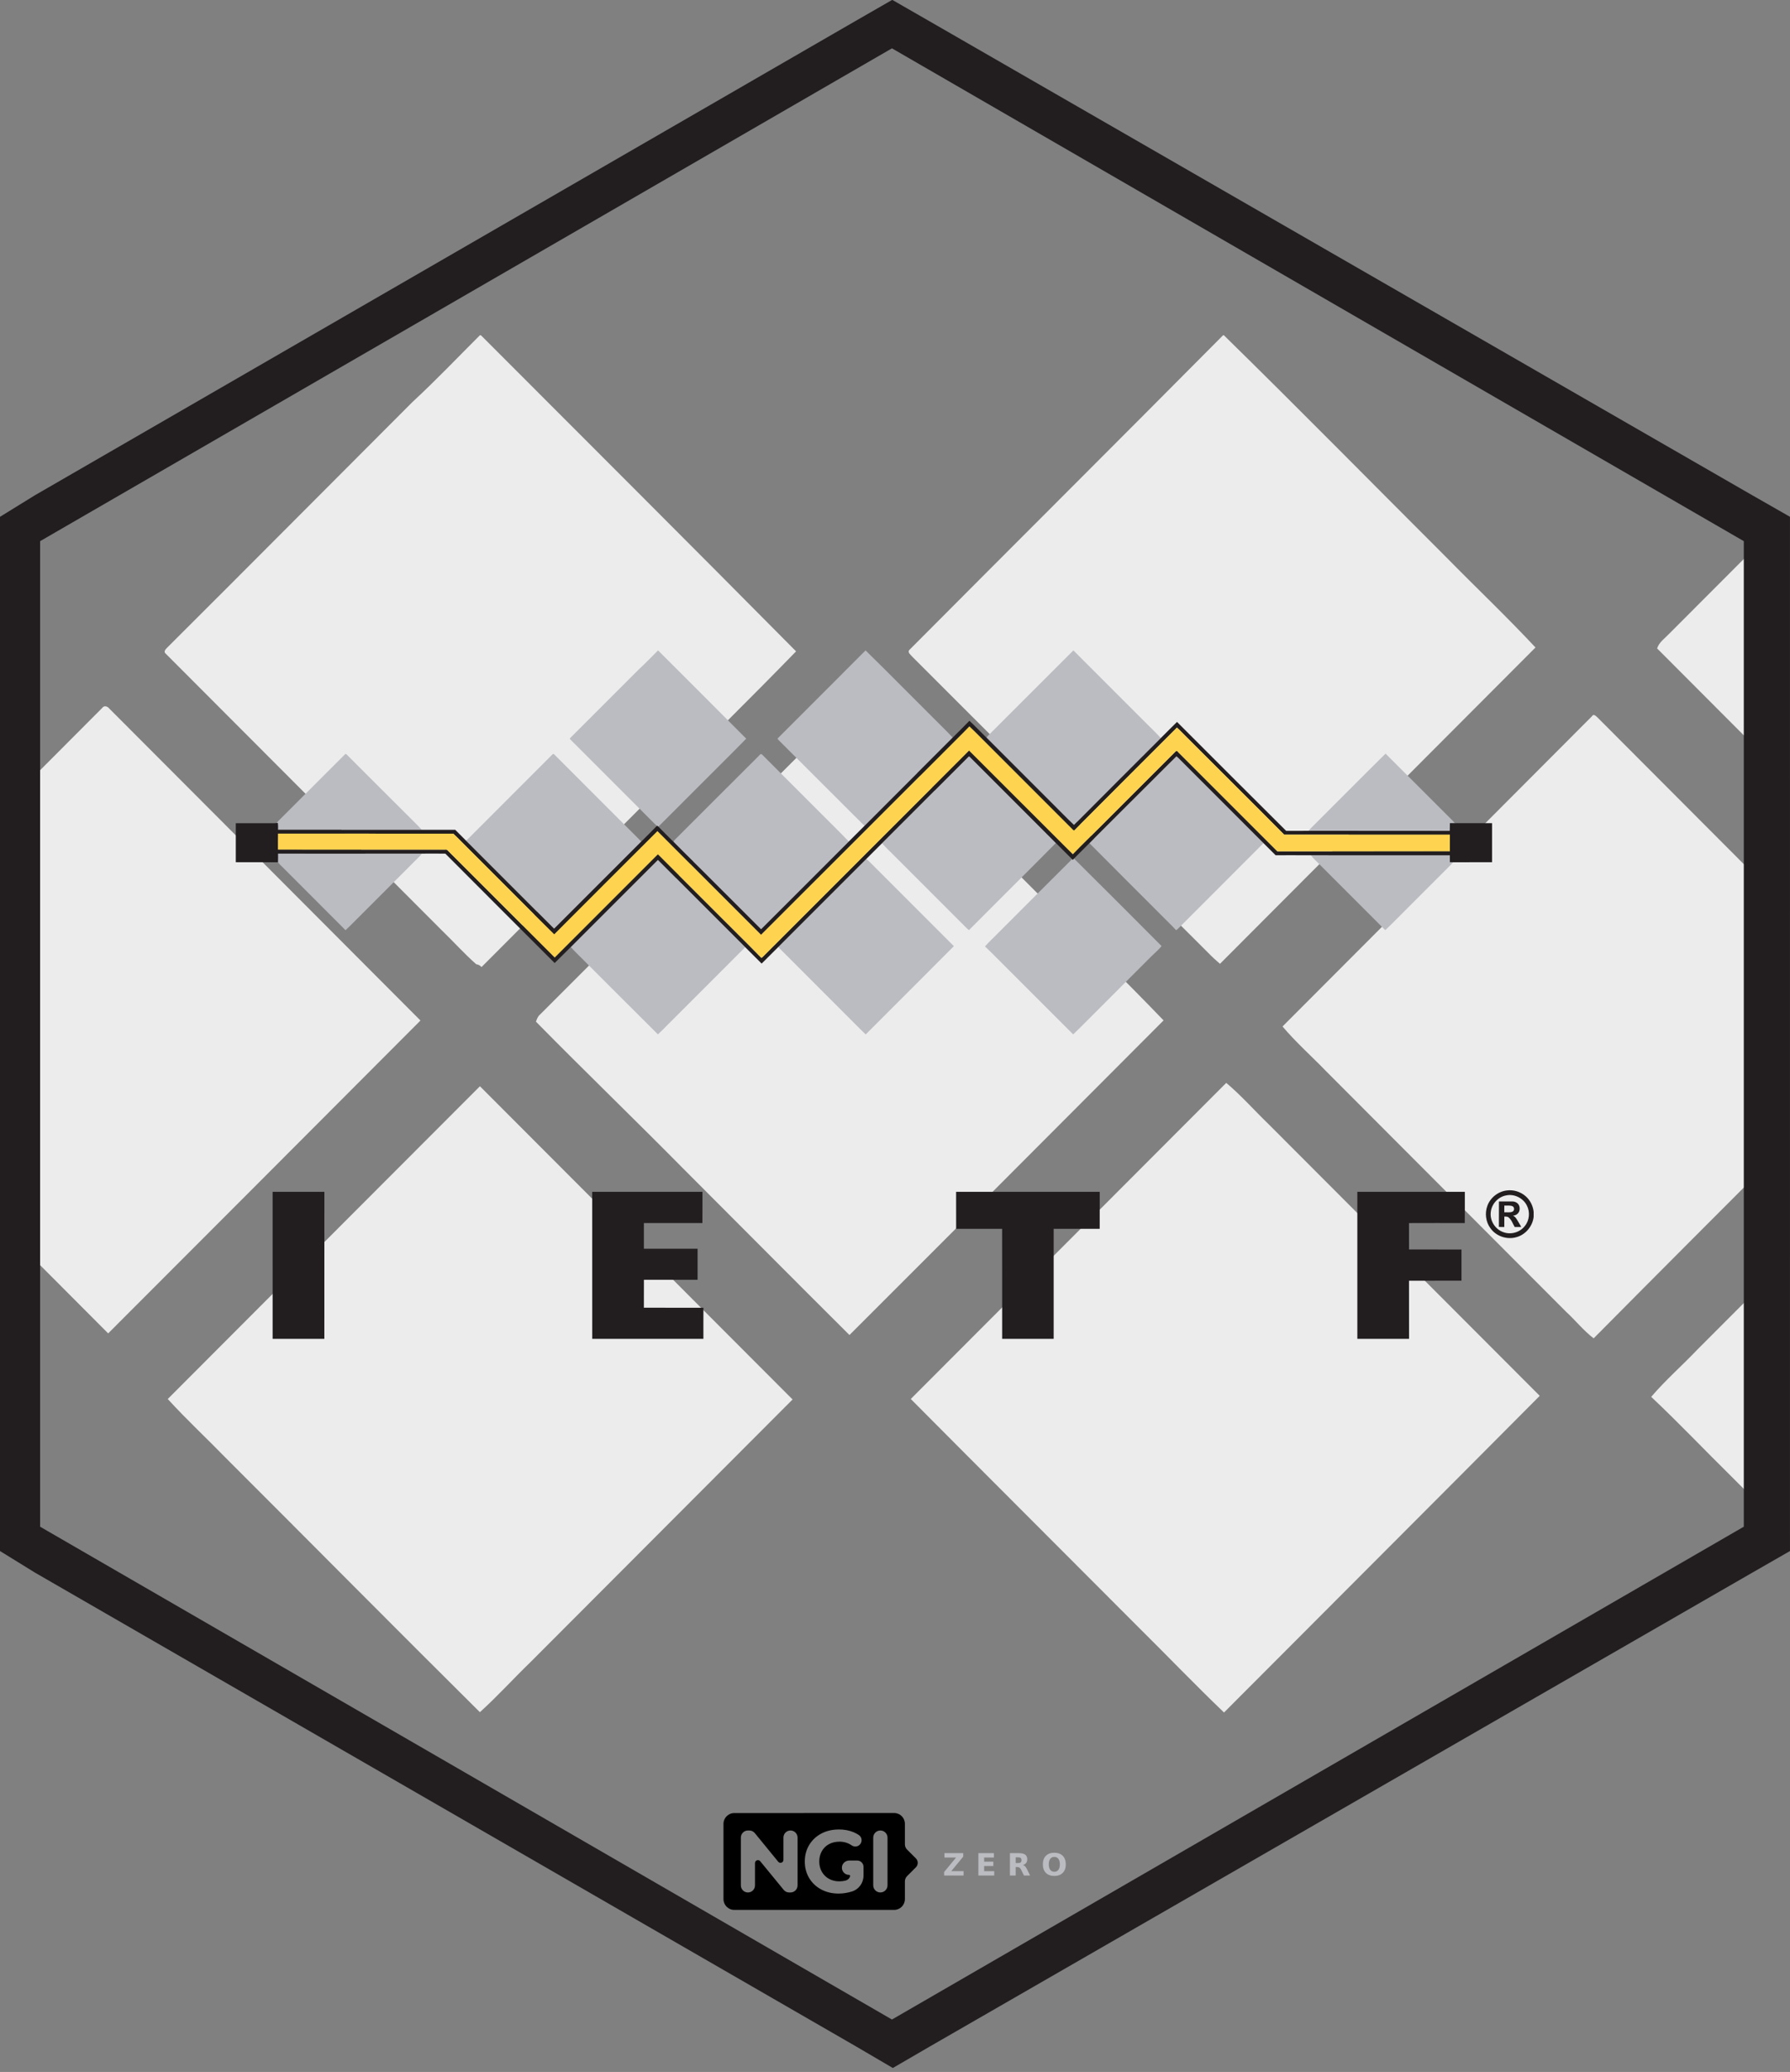 <?xml version="1.0" encoding="UTF-8" standalone="no"?>
<!-- Created with Inkscape (http://www.inkscape.org/) -->

<svg
   width="43.9mm"
   height="50.8mm"
   viewBox="0 0 43.9 50.8"
   version="1.1"
   id="svg5"
   sodipodi:docname="ietf.hex.svg"
   inkscape:version="1.3.2 (091e20ef0f, 2023-11-25)"
   xml:space="preserve"
   xmlns:inkscape="http://www.inkscape.org/namespaces/inkscape"
   xmlns:sodipodi="http://sodipodi.sourceforge.net/DTD/sodipodi-0.dtd"
   xmlns="http://www.w3.org/2000/svg"
   xmlns:svg="http://www.w3.org/2000/svg"><rect x="0" y="0" width="43.9" height="50.8" fill="#808080" stroke="none"/><sodipodi:namedview
     id="namedview8"
     pagecolor="#ffffff"
     bordercolor="#666666"
     borderopacity="1.0"
     inkscape:pageshadow="2"
     inkscape:pageopacity="0.0"
     inkscape:pagecheckerboard="0"
     inkscape:document-units="mm"
     showgrid="false"
     fit-margin-top="0"
     fit-margin-left="0"
     fit-margin-right="0"
     fit-margin-bottom="0"
     inkscape:zoom="2.3281419"
     inkscape:cx="50.254669"
     inkscape:cy="70.227678"
     inkscape:window-width="1920"
     inkscape:window-height="1007"
     inkscape:window-x="0"
     inkscape:window-y="0"
     inkscape:window-maximized="1"
     inkscape:current-layer="svg5"
     inkscape:showpageshadow="2"
     inkscape:deskcolor="#d1d1d1" /><defs
     id="defs2"><linearGradient
       id="AP-4-0"
       inkscape:swatch="solid"><stop
         style="stop-color:#5e5e5e;stop-opacity:1;"
         offset="0"
         id="stop5660" /></linearGradient><linearGradient
       id="linearGradient5640"
       inkscape:swatch="solid"><stop
         style="stop-color:#000000;stop-opacity:1;"
         offset="0"
         id="stop5638" /></linearGradient><linearGradient
       id="AP-3-7"
       inkscape:swatch="solid"><stop
         style="stop-color:#c678c5;stop-opacity:1;"
         offset="0"
         id="stop5498" /></linearGradient><linearGradient
       id="AP-2-3"
       inkscape:swatch="solid"><stop
         style="stop-color:#6d6d6d;stop-opacity:1;"
         offset="0"
         id="stop5230" /></linearGradient><linearGradient
       id="AP1-5"
       inkscape:swatch="solid"><stop
         style="stop-color:#f1007e;stop-opacity:1;"
         offset="0"
         id="stop5212" /></linearGradient></defs><path
     id="path113262"
     style="fill:#ececec;stroke-width:0.054"
     d="m 11.768,8.221 c -0.548,0.547 -1.083,1.11 -1.652,1.635 -2.007,2.008 -4.008,4.023 -6.02,6.027 -0.04,0.039 -0.092,0.1 -0.028,0.147 2.255,2.261 4.513,4.52 6.768,6.781 0.284,0.273 0.547,0.57 0.844,0.83 0.051,0.007 0.095,0.03 0.13,0.069 1.405,-1.406 2.809,-2.813 4.213,-4.22 1.165,-1.176 2.348,-2.333 3.501,-3.52 -2.568,-2.592 -5.151,-5.168 -7.729,-7.75 z m 18.227,0 c -2.557,2.577 -5.131,5.139 -7.692,7.713 -0.056,0.065 0.037,0.122 0.071,0.167 2.423,2.415 4.829,4.847 7.254,7.257 0.092,0.096 0.191,0.186 0.292,0.273 2.578,-2.587 5.16,-5.17 7.738,-7.756 -0.704,-0.754 -1.454,-1.465 -2.177,-2.201 -1.822,-1.818 -3.627,-3.654 -5.465,-5.454 z m 13.824,4.431 c -0.962,0.964 -1.924,1.927 -2.886,2.89 -0.105,0.112 -0.244,0.203 -0.292,0.356 1.086,1.089 2.172,2.177 3.258,3.265 v -5.405 -1.06 z m -22.985,4.662 c -0.11,0.039 -0.174,0.151 -0.258,0.226 -2.452,2.439 -4.887,4.896 -7.335,7.338 -0.053,0.044 -0.074,0.109 -0.097,0.171 1.196,1.215 2.423,2.398 3.622,3.612 1.356,1.356 2.707,2.718 4.067,4.071 2.573,-2.567 5.136,-5.144 7.704,-7.714 -0.987,-1.027 -2.01,-2.02 -3.011,-3.033 -1.477,-1.479 -2.952,-2.958 -4.429,-4.436 -0.085,-0.08 -0.156,-0.182 -0.262,-0.234 z M 2.573,17.317 C 2.55,17.319 2.527,17.33 2.509,17.355 1.674,18.194 0.837,19.032 9.3467676e-7,19.87 V 30.034 C 0.884,30.92 1.77,31.804 2.653,32.692 5.209,30.138 7.759,27.578 10.312,25.021 7.771,22.47 5.224,19.924 2.681,17.373 c -0.026,-0.034 -0.068,-0.059 -0.108,-0.056 z m 36.504,0.214 c -0.013,0.003 -0.025,0.013 -0.037,0.033 -2.526,2.537 -5.058,5.068 -7.586,7.603 0.331,0.392 0.718,0.733 1.074,1.102 1.96,1.965 3.921,3.93 5.882,5.894 0.23,0.211 0.426,0.461 0.675,0.65 1.6,-1.615 3.208,-3.222 4.814,-4.83 v -5.661 c -1.571,-1.573 -3.141,-3.146 -4.71,-4.721 -0.03,-0.027 -0.074,-0.079 -0.113,-0.069 z m -9.003,9.019 c -2.579,2.583 -5.157,5.168 -7.737,7.75 1.862,1.875 3.734,3.74 5.599,5.612 0.697,0.689 1.375,1.397 2.083,2.075 2.58,-2.589 5.167,-5.171 7.743,-7.764 -2.213,-2.217 -4.426,-4.435 -6.64,-6.651 -0.351,-0.338 -0.675,-0.708 -1.048,-1.022 z m -18.303,0.082 c -2.554,2.555 -5.105,5.113 -7.657,7.669 0.459,0.503 0.959,0.967 1.434,1.455 2.076,2.072 4.139,4.158 6.221,6.223 0.435,-0.392 0.828,-0.829 1.25,-1.236 2.139,-2.144 4.28,-4.287 6.419,-6.431 C 16.883,31.753 14.328,29.192 11.771,26.633 Z M 43.9,30.815 c -0.756,0.758 -1.513,1.515 -2.27,2.272 -0.372,0.392 -0.783,0.749 -1.134,1.161 0.677,0.637 1.318,1.314 1.981,1.966 0.475,0.475 0.949,0.95 1.423,1.425 v -0.596 z" /><g
     id="g14"
     transform="matrix(0.265,0,0,0.265,3.346,-1.721)"
     style="fill:#221e1f;fill-opacity:1"><path
       id="path12"
       style="fill:#221e1f;fill-opacity:1;stroke-width:1.325"
       d="m 69.949,6.482 -3.451,1.984 -75.896,43.852 -3.229,1.992 v 3.99 87.705 3.99 l 3.227,1.992 76.014,43.852 3.389,1.986 3.418,-1.986 76.141,-43.852 3.471,-1.992 v -3.99 -87.705 -3.99 L 149.547,52.318 73.405,8.466 Z m -0.027,4.484 78.836,45.596 v 91.184 l -78.836,45.596 -78.176,-45.213 -0.66,-0.383 V 56.562 Z"
       sodipodi:nodetypes="ccccccccccccccccccccccccccc" /></g><g
     id="g44"
     transform="matrix(0.028,0,0,-0.028,84.616,49.377)" /><g
     id="g3114-6"
     transform="matrix(0.422,0,0,0.423,-11.184,-26.898)"
     style="fill:#000000;fill-opacity:1"><path
       id="path30-2"
       style="fill:#000000;fill-opacity:1;stroke:none;stroke-width:0.056"
       d="m 69.172,168.677 c -0.342,0 -0.623,0.281 -0.623,0.623 v 4.367 c 0,0.342 0.281,0.623 0.623,0.623 h 9.298 c 0.342,0 0.622,-0.281 0.622,-0.623 v -1.029 c 0,-0.114 0.045,-0.223 0.126,-0.304 l 0.513,-0.513 c 0.143,-0.143 0.142,-0.374 -0.001,-0.517 l -0.511,-0.509 c -0.081,-0.081 -0.127,-0.19 -0.127,-0.305 v -1.192 c 0,-0.342 -0.28,-0.623 -0.622,-0.623 z m 6.078,0.95 c 0.315,0 0.6,0.053 0.857,0.159 0.111,0.046 0.214,0.101 0.31,0.165 0.203,0.136 0.214,0.434 0.018,0.589 -0.126,0.099 -0.305,0.1 -0.437,0.009 -0.208,-0.143 -0.444,-0.214 -0.707,-0.214 -0.229,0 -0.433,0.048 -0.611,0.144 -0.178,0.096 -0.316,0.231 -0.415,0.406 -0.099,0.174 -0.15,0.374 -0.15,0.6 0,0.222 0.051,0.42 0.15,0.595 0.099,0.174 0.237,0.31 0.413,0.408 0.176,0.098 0.376,0.147 0.602,0.147 0.131,0 0.255,-0.016 0.372,-0.047 0.124,-0.033 0.219,-0.126 0.256,-0.243 0.013,-0.042 -0.019,-0.084 -0.062,-0.084 -0.239,0 -0.431,-0.202 -0.415,-0.444 0.014,-0.221 0.208,-0.388 0.43,-0.388 h 0.41 c 0.004,0 0.008,0.001 0.011,0.001 0.004,-1.1e-4 0.007,-0.001 0.01,-0.001 h 0.029 c 0.202,0 0.365,0.164 0.365,0.366 v 0.51 c 0,0.419 -0.27,0.794 -0.67,0.918 -0.003,5.3e-4 -0.005,0.001 -0.007,0.002 -0.257,0.079 -0.515,0.118 -0.775,0.118 -0.373,0 -0.708,-0.079 -1.006,-0.238 -0.298,-0.159 -0.531,-0.379 -0.7,-0.661 -0.169,-0.282 -0.254,-0.601 -0.254,-0.957 0,-0.356 0.084,-0.675 0.254,-0.957 0.169,-0.282 0.404,-0.504 0.705,-0.663 0.301,-0.159 0.64,-0.238 1.016,-0.238 z m -5.279,0.061 h 0.082 c 0.123,0 0.239,0.056 0.317,0.151 l 1.36,1.66 c 0.102,0.124 0.303,0.053 0.303,-0.107 v -1.293 c 0,-0.227 0.183,-0.411 0.41,-0.411 0.227,0 0.411,0.184 0.411,0.411 v 2.771 c 0,0.227 -0.184,0.41 -0.411,0.41 h -0.077 c -0.123,0 -0.239,-0.055 -0.317,-0.15 l -1.366,-1.662 c -0.102,-0.124 -0.303,-0.052 -0.303,0.108 v 1.294 c 0,0.227 -0.183,0.41 -0.41,0.41 -0.227,0 -0.411,-0.183 -0.411,-0.41 v -2.771 c 0,-0.227 0.184,-0.411 0.411,-0.411 z m 7.695,0 c 0.23,0 0.416,0.186 0.416,0.416 v 2.76 c 0,0.23 -0.186,0.415 -0.416,0.415 -0.23,0 -0.415,-0.185 -0.415,-0.415 v -2.76 c 0,-0.23 0.185,-0.416 0.415,-0.416 z" /><g
       aria-label="Z E R O"
       transform="matrix(0.056,0,0,0.056,67.751,175.089)"
       style="font-variant:normal;font-weight:600;font-stretch:normal;font-size:31.76px;font-family:'Montserrat SemiBold';-inkscape-font-specification:Montserrat-SemiBold;font-variant-ligatures:normal;font-variant-caps:normal;font-variant-numeric:normal;font-feature-settings:normal;text-align:start;writing-mode:lr-tb;text-anchor:start;fill:#bbbcc1;fill-opacity:1;fill-rule:nonzero;stroke:none"
       id="text56-3"><path
         style="fill:#bbbcc1;fill-opacity:1"
         d="m 243.581,-73.015 h 19.462 v 3.613 l -12.422,15.027 h 12.778 v 4.513 h -20.176 v -3.613 l 12.422,-15.027 h -12.065 z"
         id="path2325-8" /><path
         style="fill:#bbbcc1;fill-opacity:1"
         d="m 278.768,-73.015 h 16.113 v 4.513 h -10.142 v 4.311 h 9.537 v 4.513 h -9.537 v 5.304 h 10.483 v 4.513 H 278.768 Z"
         id="path2327-6" /><path
         style="fill:#bbbcc1;fill-opacity:1"
         d="m 320.004,-62.749 q 1.876,0 2.683,-0.698 0.822,-0.698 0.822,-2.295 0,-1.582 -0.822,-2.264 -0.806,-0.682 -2.683,-0.682 h -2.512 v 5.939 z m -2.512,4.125 v 8.762 h -5.971 v -23.153 h 9.119 q 4.575,0 6.699,1.535 2.14,1.535 2.14,4.854 0,2.295 -1.117,3.768 -1.101,1.473 -3.334,2.171 1.225,0.279 2.187,1.272 0.977,0.977 1.969,2.978 l 3.241,6.575 h -6.358 l -2.822,-5.753 q -0.853,-1.737 -1.737,-2.373 -0.868,-0.636 -2.326,-0.636 z"
         id="path2329-2" /><path
         style="fill:#bbbcc1;fill-opacity:1"
         d="m 357.579,-69.107 q -2.729,0 -4.234,2.016 -1.504,2.016 -1.504,5.676 0,3.644 1.504,5.66 1.504,2.016 4.234,2.016 2.745,0 4.249,-2.016 1.504,-2.016 1.504,-5.66 0,-3.66 -1.504,-5.676 -1.504,-2.016 -4.249,-2.016 z m 0,-4.327 q 5.583,0 8.746,3.195 3.164,3.195 3.164,8.824 0,5.614 -3.164,8.808 -3.164,3.195 -8.746,3.195 -5.567,0 -8.746,-3.195 -3.164,-3.195 -3.164,-8.808 0,-5.629 3.164,-8.824 3.179,-3.195 8.746,-3.195 z"
         id="path2331-7" /></g></g><g
     id="g110469"
     transform="matrix(0.028,0,0,-0.028,80.351,51.203)" /><g
     id="g110889"
     transform="matrix(0.537,0,0,0.538,-3.471,43.632)"
     style="image-rendering:optimizeQuality;shape-rendering:geometricPrecision;text-rendering:geometricPrecision" /><g
     id="g110891"
     transform="matrix(0.537,0,0,0.538,-3.471,43.632)"
     style="image-rendering:optimizeQuality;shape-rendering:geometricPrecision;text-rendering:geometricPrecision" /><path
     style="fill:#000000;stroke-width:0.067"
     d=""
     id="path5497"
     inkscape:connector-curvature="0" /><g
     transform="matrix(0.015,0,0,0.015,5.783,15.95)"
     id="g110395"><g
       id="g110373"><path
         inkscape:connector-curvature="0"
         style="opacity:1;fill:#bbbcc1"
         id="path110345"
         d="m 690.12,0 h 0.52 c 47.99,47.98 96.1,95.85 143.9,144.02 -21.46,22.05 -43.5,43.56 -65.18,65.41 -26.14,26.16 -52.29,52.3 -78.44,78.43 -0.66,-0.73 -1.47,-1.16 -2.42,-1.3 -5.52,-4.83 -10.43,-10.33 -15.71,-15.41 -41.99,-42.02 -84.02,-84 -126.01,-126.02 -1.19,-0.87 -0.22,-2.02 0.53,-2.74 C 584.75,105.14 622.02,67.7 659.38,30.38 669.97,20.62 679.92,10.16 690.12,0 Z" /><path
         inkscape:connector-curvature="0"
         style="opacity:1;fill:#bbbcc1"
         id="path110347"
         d="m 1029.46,0 h 0.42 c 34.23,33.45 67.82,67.58 101.74,101.36 13.46,13.68 27.43,26.89 40.54,40.9 -48.01,48.05 -96.08,96.04 -144.07,144.12 -1.88,-1.62 -3.72,-3.29 -5.44,-5.08 -45.16,-44.8 -89.95,-89.99 -135.06,-134.86 -0.65,-0.85 -2.37,-1.91 -1.33,-3.11 C 933.93,95.51 981.85,47.89 1029.46,0 Z" /><path
         inkscape:connector-curvature="0"
         style="opacity:1;fill:#bbbcc1"
         id="path110349"
         d="m 1369.18,0 h 0.52 c 40.66,40.75 81.44,81.38 122.13,122.1 6.79,7.04 14.16,13.56 20.52,21 -47.3,47.35 -94.76,94.55 -141.91,142.05 -11.62,-10.87 -22.58,-22.47 -33.94,-33.62 -36.28,-36.29 -72.58,-72.55 -108.84,-108.87 0.89,-2.84 3.48,-4.53 5.44,-6.61 C 1278.46,90.69 1323.81,45.33 1369.18,0 Z" /><path
         inkscape:connector-curvature="0"
         style="opacity:1;fill:#bbbcc1"
         id="path110351"
         d="m 178.61,169.57 c 0.95,-1.4 2.29,0.04 3.07,0.77 30.68,30.96 61.73,61.56 92.53,92.39 9.9,10.16 20.31,19.83 29.92,30.25 -78.38,0.03 -156.76,0.02 -235.14,0.01 -0.02,-3.64 0.17,-7.29 -0.18,-10.92 -0.5,-0.04 -1.51,-0.13 -2.01,-0.18 1.71,-2.29 3.68,-4.37 5.76,-6.32 35.37,-35.32 70.67,-70.71 106.05,-106 z" /><path
         inkscape:connector-curvature="0"
         style="opacity:1;fill:#bbbcc1"
         id="path110353"
         d="m 517.75,169.75 c 0.86,-1.25 2.44,-0.69 3.2,0.33 47.34,47.4 94.76,94.71 142.07,142.12 -47.53,47.52 -95,95.09 -142.6,142.54 -48,-48.15 -96.08,-96.22 -144.21,-144.23 0.51,-0.3 1.52,-0.9 2.03,-1.2 46.47,-46.55 93.05,-93.01 139.51,-139.56 z" /><path
         inkscape:connector-curvature="0"
         style="opacity:1;fill:#bbbcc1"
         id="path110355"
         d="m 854.1,173.18 c 1.57,-1.4 2.77,-3.47 4.81,-4.2 1.97,0.96 3.28,2.86 4.87,4.34 27.5,27.46 54.97,54.96 82.46,82.44 18.63,18.84 37.68,37.28 56.05,56.37 C 954.48,359.9 906.76,407.78 858.86,455.48 833.55,430.34 808.4,405.04 783.15,379.84 760.84,357.29 738,335.3 715.73,312.73 c 0.44,-1.15 0.83,-2.36 1.81,-3.18 45.58,-45.39 90.91,-91.04 136.56,-136.37 z" /><path
         inkscape:connector-curvature="0"
         style="opacity:1;fill:#bbbcc1"
         id="path110357"
         d="m 1763.05,285.09 c 38.98,-38.82 77.68,-77.96 116.82,-116.61 32.65,32.56 65.23,65.18 97.84,97.78 5.09,5.39 10.77,10.23 15.53,15.93 -2.76,0.02 -5.49,0.03 -8.21,0.01 -0.09,4.19 0.07,8.39 -0.16,12.58 -77.01,-0.23 -154.03,0.02 -231.04,-0.12 2.83,-3.41 6.11,-6.41 9.22,-9.57 z" /><path
         inkscape:connector-curvature="0"
         style="opacity:1;fill:#bbbcc1"
         id="path110359"
         d="m 1197.85,173.63 c 0.84,-1.48 2.04,0 2.78,0.68 46.69,46.79 93.49,93.49 140.21,140.26 -47.15,47.69 -94.89,94.82 -142.14,142.42 -4.65,-3.5 -8.3,-8.14 -12.58,-12.07 -36.51,-36.5 -73.01,-73.01 -109.5,-109.53 -6.63,-6.85 -13.83,-13.2 -19.99,-20.48 47.06,-47.11 94.2,-94.13 141.22,-141.28 z" /><path
         inkscape:connector-curvature="0"
         style="opacity:1;fill:#bbbcc1"
         id="path110361"
         d="m 1495.89,214.83 c 14.07,-13.95 27.91,-28.14 42.11,-41.95 4.39,3.55 8.07,7.99 12.21,11.87 43.37,43.35 86.69,86.73 130.08,130.05 -45.49,45.71 -91.2,91.19 -136.73,136.85 -1.91,1.97 -3.78,4.01 -6.16,5.4 -7.76,-8.36 -16.04,-16.23 -24.07,-24.32 -39.16,-39.35 -78.61,-78.42 -117.66,-117.87 33.4,-33.34 66.7,-66.8 100.22,-100.03 z" /><path
         inkscape:connector-curvature="0"
         style="opacity:1;fill:#bbbcc1"
         id="path110363"
         d="m 69,331.9 c 78.42,0.03 156.83,-0.02 235.25,0.03 -1.03,1.38 -2.1,2.74 -3.32,3.96 -31.19,31.15 -62.35,62.34 -93.53,93.51 -9.38,9.18 -18.38,18.79 -28.01,27.7 -33.99,-34.21 -68.2,-68.2 -102.24,-102.36 -2.78,-2.85 -5.85,-5.46 -8.22,-8.69 0.15,-4.71 0.04,-9.43 0.07,-14.15 z" /><path
         inkscape:connector-curvature="0"
         style="opacity:1;fill:#bbbcc1"
         id="path110365"
         d="m 1757.8,334.63 c 75.73,-0.03 151.47,-0.03 227.2,0 -0.01,3.78 -0.01,7.56 0,11.34 1.69,0.03 3.39,0.07 5.13,0.08 -2.17,3.16 -5.1,5.65 -7.76,8.37 -22.33,22.31 -44.64,44.65 -66.97,66.98 -12.06,11.82 -23.67,24.14 -36.01,35.66 -36.04,-36.11 -72.12,-72.17 -108.21,-108.23 -4.4,-4.79 -9.65,-8.83 -13.38,-14.2 z" /><path
         inkscape:connector-curvature="0"
         style="opacity:1;fill:#bbbcc1"
         id="path110367"
         d="m 1368.58,342.08 c 0.61,-0.69 1.24,-1.37 1.9,-2.04 19.32,19.51 39.04,38.61 58.38,58.1 28.25,28.32 56.65,56.5 84.8,84.92 -6.21,7.61 -14.01,13.73 -20.78,20.83 -29.14,29.2 -58.34,58.34 -87.48,87.55 -12.19,11.89 -23.88,24.31 -36.31,35.95 -35.82,-35.66 -71.49,-71.48 -107.26,-107.2 -12.35,-12.13 -24.27,-24.7 -36.88,-36.54 6.53,-7.65 14.18,-14.29 21.11,-21.58 40.45,-40.33 80.71,-80.85 121.23,-121.1 0.32,0.27 0.96,0.83 1.29,1.11 z" /><path
         inkscape:connector-curvature="0"
         style="opacity:1;fill:#bbbcc1"
         id="path110369"
         d="m 886.89,484.63 c 48.03,-47.99 96.02,-96.02 144.04,-144.02 6.95,5.83 12.97,12.7 19.51,18.99 41.21,41.19 82.41,82.4 123.61,123.6 -47.95,48.18 -96.12,96.16 -144.15,144.27 -13.17,-12.6 -25.81,-25.75 -38.78,-38.55 C 956.4,554.13 921.56,519.47 886.89,484.63 Z" /><path
         inkscape:connector-curvature="0"
         style="opacity:1;fill:#bbbcc1"
         id="path110371"
         d="m 547.63,484.66 c 47.52,-47.51 95,-95.04 142.55,-142.52 47.59,47.56 95.16,95.16 142.74,142.73 -39.82,39.85 -79.67,79.67 -119.5,119.52 -7.86,7.55 -15.18,15.67 -23.27,22.96 -38.77,-38.38 -77.17,-77.14 -115.82,-115.65 -8.85,-9.07 -18.15,-17.7 -26.7,-27.04 z" /></g><g
       id="g110389"><path
         inkscape:connector-curvature="0"
         style="opacity:1;fill:#221e1f"
         id="path110375"
         d="m 1199.49,114.79 c 9.65,9.01 18.72,18.64 28.17,27.87 36.26,36.32 72.56,72.58 108.84,108.87 11.36,11.15 22.32,22.75 33.94,33.62 47.15,-47.5 94.61,-94.7 141.91,-142.05 8.89,-8.78 17.58,-17.76 26.58,-26.43 59.46,59.37 118.76,118.9 178.42,178.06 12.16,-0.09 24.32,0.05 36.48,-0.07 77.01,0.14 154.03,-0.11 231.04,0.12 0.23,-4.19 0.07,-8.39 0.16,-12.58 2.72,0.02 5.45,0.01 8.21,-0.01 20.25,0.01 40.5,0.06 60.76,-0.02 0,21.28 0,42.55 0,63.83 -21.29,0.03 -42.58,-0.07 -63.87,0.05 -1.74,-0.01 -3.44,-0.05 -5.13,-0.08 -0.01,-3.78 -0.01,-7.56 0,-11.34 -75.73,-0.03 -151.47,-0.03 -227.2,0 -19.23,-0.16 -38.46,-0.04 -57.69,-0.06 -6.64,-6.56 -13.19,-13.21 -19.82,-19.77 -43.39,-43.32 -86.71,-86.7 -130.08,-130.05 -4.14,-3.88 -7.82,-8.32 -12.21,-11.87 -14.2,13.81 -28.04,28 -42.11,41.95 -33.52,33.23 -66.82,66.69 -100.22,100.03 -8.43,8.36 -16.82,16.77 -25.19,25.18 -0.66,0.67 -1.29,1.35 -1.9,2.04 -0.33,-0.28 -0.97,-0.84 -1.29,-1.11 -8.84,-8.78 -17.6,-17.64 -26.45,-26.4 -46.72,-46.77 -93.52,-93.47 -140.21,-140.26 -0.74,-0.68 -1.94,-2.16 -2.78,-0.68 -47.02,47.15 -94.16,94.17 -141.22,141.28 -8.61,8.53 -17.17,17.1 -25.7,25.7 -48.02,48 -96.01,96.03 -144.04,144.02 -9.09,8.97 -18.02,18.1 -27.14,27.04 -8.96,-8.92 -17.9,-17.86 -26.83,-26.8 -47.58,-47.57 -95.15,-95.17 -142.74,-142.73 -47.55,47.48 -95.03,95.01 -142.55,142.52 -8.84,8.63 -17.38,17.57 -26.31,26.1 C 461.73,451.2 402.06,391.71 342.64,331.99 c -12.8,-0.24 -25.6,-0.12 -38.39,-0.06 -78.42,-0.05 -156.83,0 -235.25,-0.03 -0.03,4.72 0.08,9.44 -0.07,14.15 C 45.95,345.93 22.98,346.03 0,346 v -63.78 c 19.67,0 39.35,-0.02 59.02,-0.01 2.6,0.01 5.21,0.14 7.78,-0.32 0.5,0.05 1.51,0.14 2.01,0.18 0.35,3.63 0.16,7.28 0.18,10.92 78.38,0.01 156.76,0.02 235.14,-0.01 18.22,0.04 36.44,0.01 54.66,0.02 5.76,5.88 11.67,11.61 17.42,17.51 48.13,48.01 96.21,96.08 144.21,144.23 47.6,-47.45 95.07,-95.02 142.6,-142.54 8.49,-8.55 17.17,-16.92 25.48,-25.64 0.95,0.14 1.76,0.57 2.42,1.3 8.19,8.38 16.52,16.6 24.81,24.87 22.27,22.57 45.11,44.56 67.42,67.11 25.25,25.2 50.4,50.5 75.71,75.64 47.9,-47.7 95.62,-95.58 143.43,-143.35 8.63,-8.56 17.19,-17.18 25.8,-25.75 47.99,-48.08 96.06,-96.07 144.07,-144.12 9.13,-9.14 18.39,-18.15 27.33,-27.47 m -0.03,9.24 c -12.45,13 -25.46,25.46 -38.06,38.32 C 1060.48,263.1 959.82,364.12 858.8,464.77 802.35,408.23 745.76,351.84 689.37,295.24 633.03,351.38 576.83,407.66 520.63,463.95 c -17.49,-17.04 -34.56,-34.5 -51.89,-51.7 -30.16,-30.16 -60.32,-60.33 -90.49,-90.49 -7.61,-7.43 -14.88,-15.27 -22.71,-22.42 -95.47,-0.16 -190.96,0.05 -286.44,-0.11 -0.24,8.69 -0.03,17.4 -0.1,26.1 90.32,0.17 180.64,0.02 270.97,0.07 1.89,0.25 4.28,-0.69 5.86,0.68 58.54,58.53 117.06,117.08 175.61,175.59 55.95,-56.1 112.02,-112.08 168.06,-168.09 0.26,-0.07 0.78,-0.22 1.04,-0.29 33.22,33.16 66.38,66.39 99.58,99.57 23.05,23.2 46.43,46.09 69.25,69.5 2.1,-1.14 3.51,-3.15 5.26,-4.74 111.44,-111.38 222.76,-222.88 334.27,-334.19 56.64,56.4 113,113.09 169.65,169.48 15.38,-16.05 31.54,-31.35 47.16,-47.17 40.58,-40.54 81.09,-81.14 121.69,-121.65 2.32,-0.78 3.63,2.93 5.49,4.05 53.35,53.3 106.62,106.7 160.02,159.96 94.02,-0.05 188.05,0.01 282.08,-0.03 0,-9.03 0,-18.05 0.01,-27.07 -90.27,0 -180.55,0 -270.82,0 -53.64,-54.09 -107.82,-107.63 -161.65,-161.52 -4.73,-4.45 -8.97,-9.49 -13.99,-13.59 -1.94,2.58 -4.46,4.63 -6.68,6.94 -53.7,53.84 -107.63,107.45 -161.22,161.39 -1.84,-0.63 -2.93,-2.32 -4.29,-3.58 -43.5,-43.51 -87.01,-87.01 -130.51,-130.51 -12.17,-11.98 -23.98,-24.37 -36.38,-36.1 z" /><path
         inkscape:connector-curvature="0"
         style="opacity:1;fill:#221e1f"
         id="path110377"
         d="m 2046.37,907.51 c 4.88,-13.35 17.62,-23.39 31.74,-25 11.04,-1.51 22.59,2.13 30.91,9.51 7.3,6.42 11.89,15.64 12.98,25.29 v 8.44 c -1.82,15.33 -13.22,29.11 -28.23,33.1 -15.32,4.51 -33.01,-1.4 -42.3,-14.43 -7.83,-10.39 -9.65,-24.79 -5.1,-36.91 m 30.18,-16.81 c -13.04,2.53 -23.46,14.24 -24.7,27.43 -1.68,13.91 7.4,28.06 20.62,32.55 12.29,4.66 27.22,0.31 35.17,-10.14 7.59,-9.27 8.77,-23.02 3.19,-33.57 -6.12,-12.23 -20.9,-19.39 -34.28,-16.27 z" /><path
         inkscape:connector-curvature="0"
         style="opacity:1;fill:#221e1f"
         id="path110379"
         d="m 60.2,884.74 c 28.2,-0.03 56.41,-0.08 84.61,0.03 -0.09,80.08 -0.03,160.15 -0.03,240.23 H 60.21 c 0.03,-80.09 0.05,-160.17 -0.01,-240.26 z" /><path
         inkscape:connector-curvature="0"
         style="opacity:1;fill:#221e1f"
         id="path110381"
         d="m 582.75,884.72 c 60.08,-0.01 120.17,0 180.25,-0.01 -0.06,17.02 0.11,34.05 -0.08,51.07 -31.9,-0.07 -63.8,-0.02 -95.7,-0.03 0.02,14.01 0.06,28.02 0,42.02 29.26,-0.11 58.52,-0.07 87.78,-0.02 0,16.91 0,33.82 0,50.73 -29.24,0 -58.49,0.01 -87.73,0 -0.09,15.22 0.06,30.44 -0.06,45.66 32.46,0.19 64.92,-0.06 97.37,0.12 -0.16,16.91 -0.06,33.83 -0.06,50.74 H 582.79 c -0.08,-80.1 0,-160.19 -0.04,-240.28 z" /><path
         inkscape:connector-curvature="0"
         style="opacity:1;fill:#221e1f"
         id="path110383"
         d="m 1177.72,884.74 c 78.26,-0.05 156.52,-0.02 234.78,-0.02 -0.03,20.17 0.03,40.34 -0.03,60.51 -25.08,-0.01 -50.15,0.02 -75.23,-0.02 0,59.93 0.01,119.86 -0.01,179.79 H 1253 c -0.04,-59.93 0.08,-119.86 -0.06,-179.79 -25.06,0.04 -50.11,0.02 -75.17,0.02 -0.07,-20.17 0.04,-40.33 -0.05,-60.49 z" /><path
         inkscape:connector-curvature="0"
         style="opacity:1;fill:#221e1f"
         id="path110385"
         d="m 1833.75,884.72 c 58.58,0 117.17,-0.03 175.76,0.01 -0.1,17.03 0.13,34.06 -0.12,51.09 -30.4,-0.12 -60.8,-0.12 -91.2,0.01 0.09,14.37 0.07,28.74 0.02,43.12 28.59,0.11 57.19,0.02 85.79,0.05 -0.01,16.99 0,33.99 0,50.99 -28.6,0.05 -57.2,-0.06 -85.8,0.06 0.12,31.65 -0.01,63.3 0.08,94.95 h -84.53 c -0.01,-80.09 0.01,-160.19 0,-240.28 z" /><path
         inkscape:connector-curvature="0"
         style="opacity:1;fill:#221e1f"
         id="path110387"
         d="m 2065.27,900.47 c 7.26,0.03 14.53,0.01 21.8,0.01 3.28,-0.01 6.69,1.14 9.03,3.52 3.03,3.1 3.65,7.95 2.47,12 -1.29,4.45 -5.93,7.67 -10.5,7.53 4.67,2.11 6.74,6.99 9.3,11.09 1.44,2.54 3.13,4.95 4.3,7.66 -3.56,-0.08 -7.11,-0.05 -10.65,-0.05 -3.15,-5.23 -4.98,-11.54 -9.84,-15.53 -1.96,-1.78 -4.73,-1.48 -7.14,-1.51 -0.09,5.67 -0.03,11.35 -0.04,17.03 -2.95,-0.04 -5.9,0.16 -8.81,-0.17 0.13,-13.86 -0.04,-27.72 0.08,-41.58 m 8.81,6.7 c -0.15,3.67 -0.08,7.36 -0.08,11.05 4.36,-0.32 9.02,0.8 13.17,-0.97 3.53,-1.41 3.82,-7.02 0.51,-8.84 -4.25,-2.06 -9.09,-0.83 -13.6,-1.24 z" /></g><g
       id="g110393"><path
         inkscape:connector-curvature="0"
         style="opacity:1;fill:#fdd34f"
         id="path110391"
         d="m 1199.46,124.03 c 12.4,11.73 24.21,24.12 36.38,36.1 43.5,43.5 87.01,87 130.51,130.51 1.36,1.26 2.45,2.95 4.29,3.58 53.59,-53.94 107.52,-107.55 161.22,-161.39 2.22,-2.31 4.74,-4.36 6.68,-6.94 5.02,4.1 9.26,9.14 13.99,13.59 53.83,53.89 108.01,107.43 161.65,161.52 90.27,0 180.55,0 270.82,0 -0.01,9.02 -0.01,18.04 -0.01,27.07 -94.03,0.04 -188.06,-0.02 -282.08,0.03 -53.4,-53.26 -106.67,-106.66 -160.02,-159.96 -1.86,-1.12 -3.17,-4.83 -5.49,-4.05 -40.6,40.51 -81.11,81.11 -121.69,121.65 -15.62,15.82 -31.78,31.12 -47.16,47.17 C 1311.9,276.52 1255.54,219.83 1198.9,163.43 1087.39,274.74 976.07,386.24 864.63,497.62 c -1.75,1.59 -3.16,3.6 -5.26,4.74 -22.82,-23.41 -46.2,-46.3 -69.25,-69.5 -33.2,-33.18 -66.36,-66.41 -99.58,-99.57 -0.26,0.07 -0.78,0.22 -1.04,0.29 C 633.46,389.59 577.39,445.57 521.44,501.67 462.89,443.16 404.37,384.61 345.83,326.08 c -1.58,-1.37 -3.97,-0.43 -5.86,-0.68 -90.33,-0.05 -180.65,0.1 -270.97,-0.07 0.07,-8.7 -0.14,-17.41 0.1,-26.1 95.48,0.16 190.97,-0.05 286.44,0.11 7.83,7.15 15.1,14.99 22.71,22.42 30.17,30.16 60.33,60.33 90.49,90.49 17.33,17.2 34.4,34.66 51.89,51.7 56.2,-56.29 112.4,-112.57 168.74,-168.71 56.39,56.6 112.98,112.99 169.43,169.53 101.02,-100.65 201.68,-201.67 302.6,-302.42 12.6,-12.86 25.61,-25.32 38.06,-38.32 z" /></g></g></svg>
